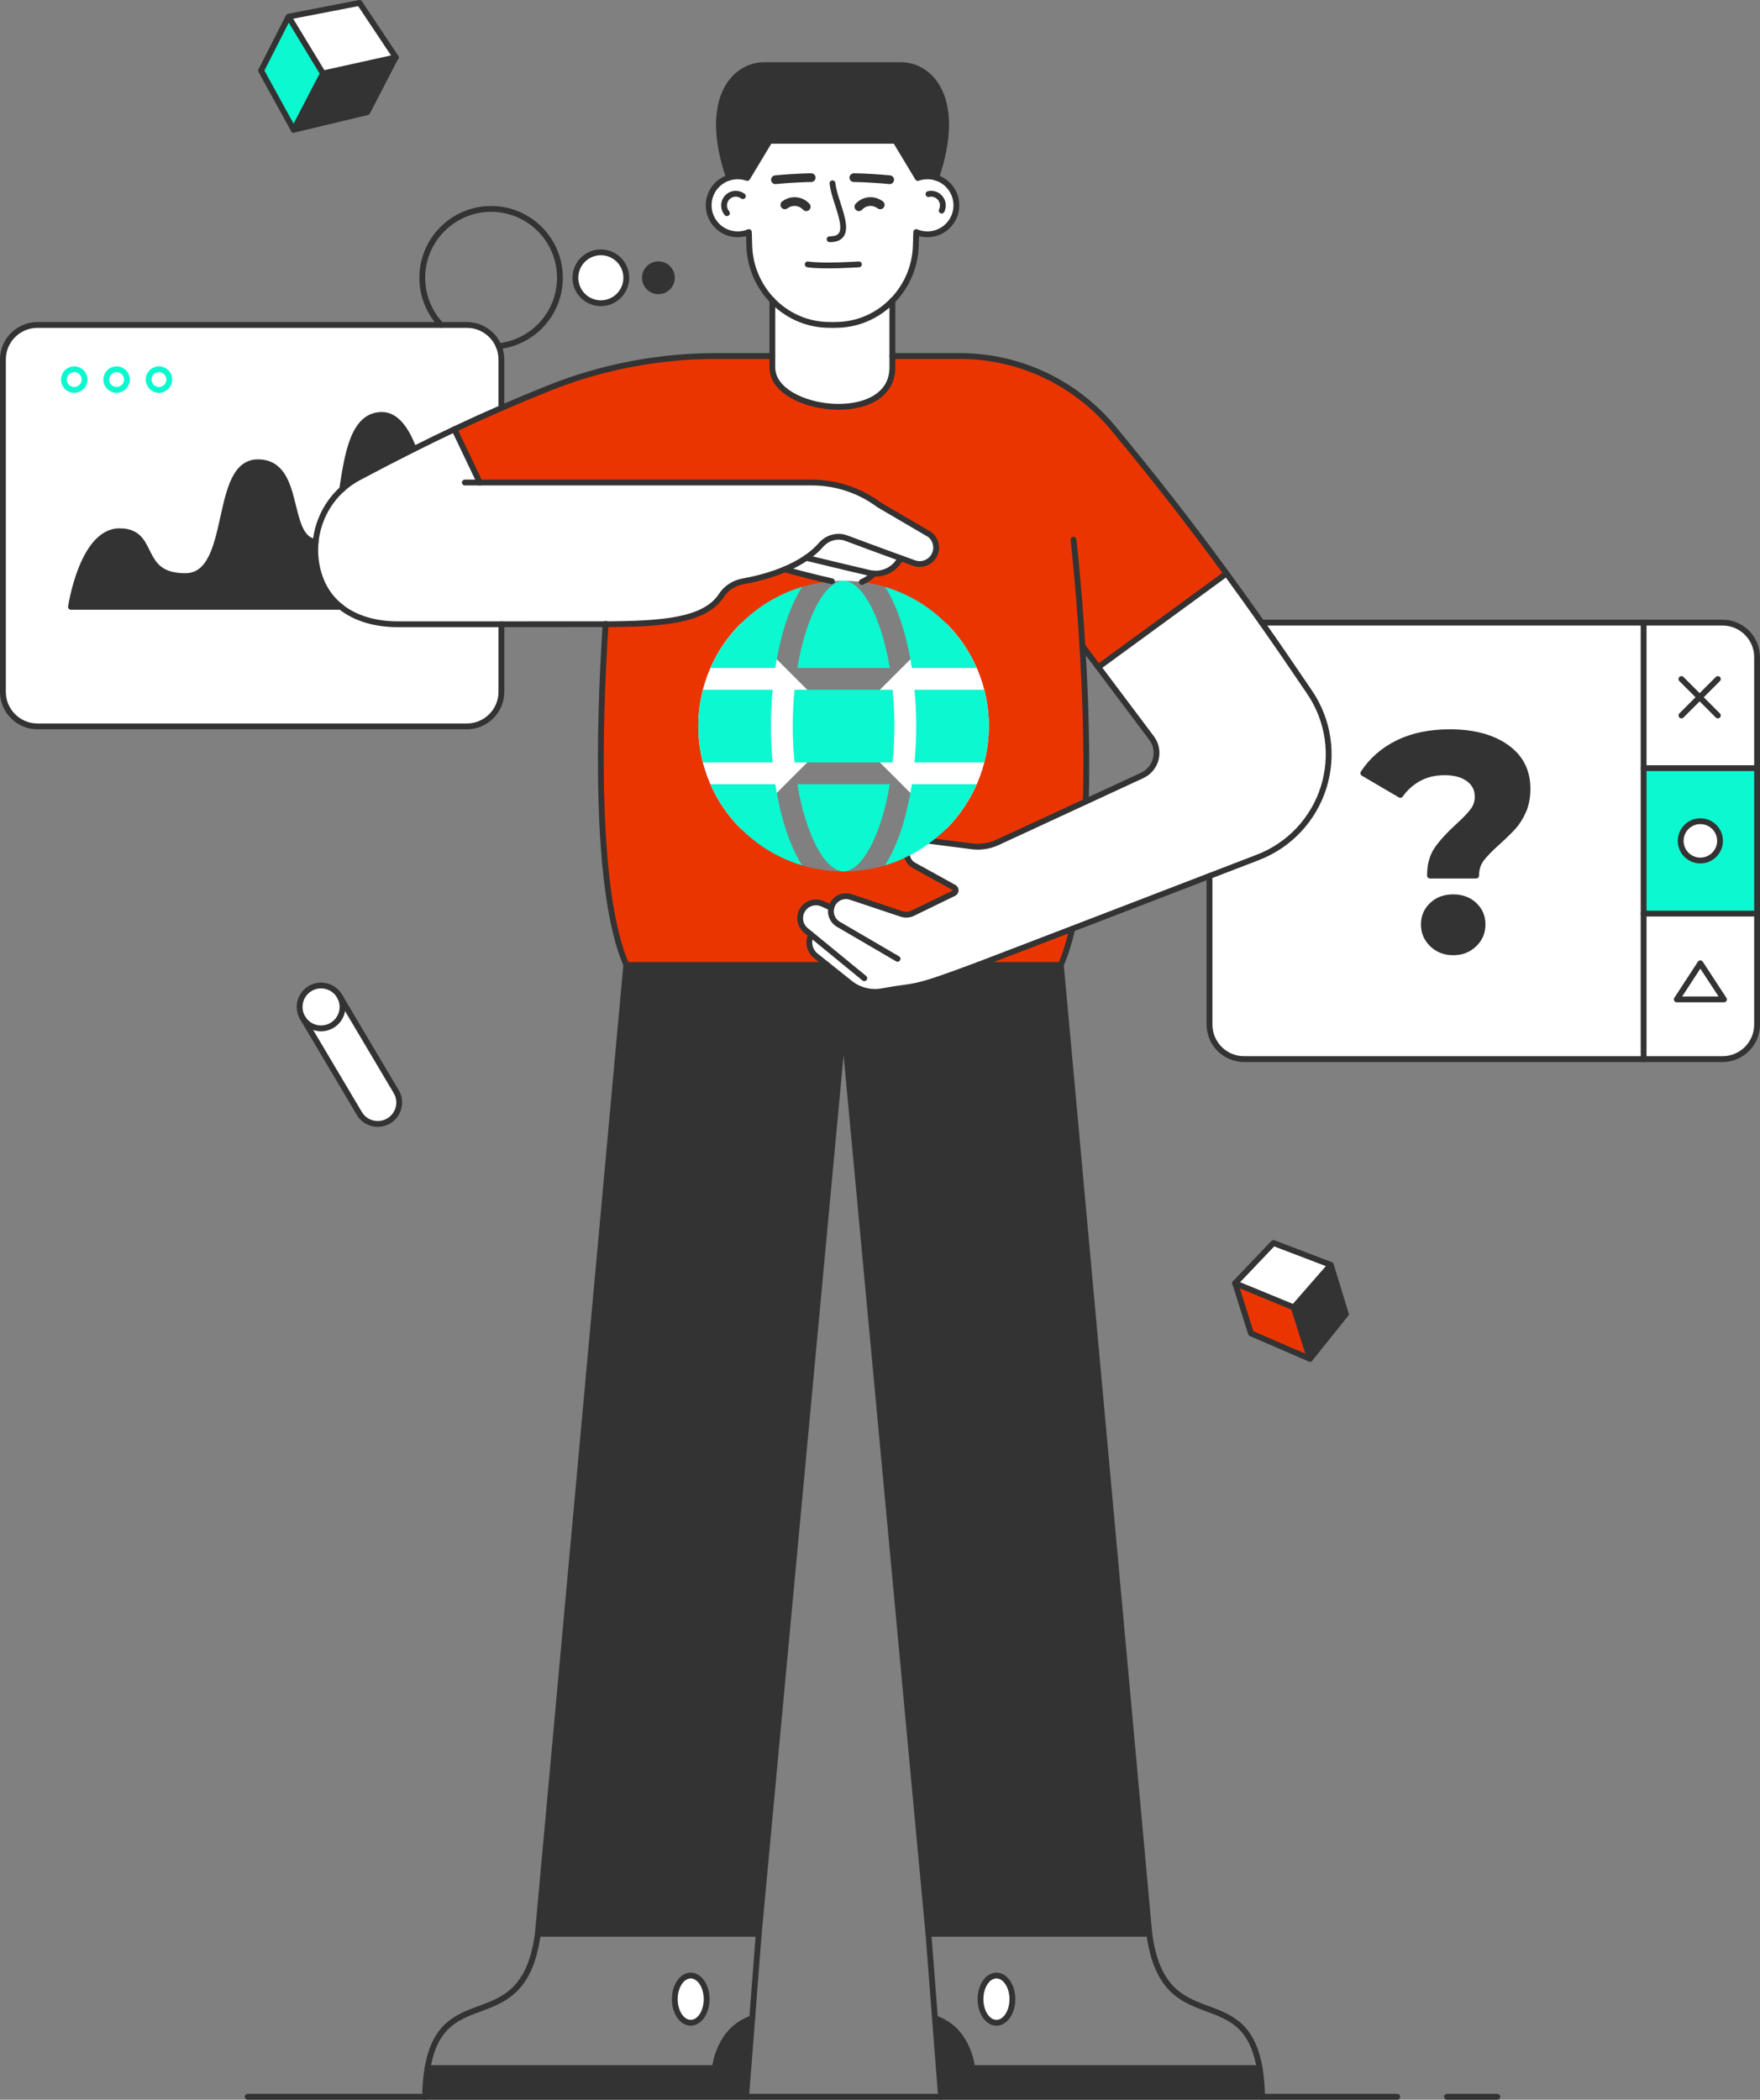 <svg xmlns="http://www.w3.org/2000/svg" id="b" width="604.22" height="720.852" viewBox="0 0 604.22 720.852"><rect x="0" y="0" width="604.22" height="720.852" fill="#808080" stroke="none"/><defs><style>.d{fill:#eb3500;}.e{fill:#fff;}.f{fill:#333;}.g{fill:#0cf8d0;}.h,.i{stroke-width:2px;}.h,.i,.j{fill:none;}.h,.j{stroke:#333;stroke-linecap:round;stroke-linejoin:round;}.i{stroke:#0cf8d0;stroke-miterlimit:10;}.j{stroke-width:3px;}</style></defs><g id="c"><path class="e" d="m603.22,313.65v38.086c0,6.55-5.316,11.866-11.866,11.866h-27.087v-49.952h38.953Zm-11.385,29.453l-8.096-12.394-8.086,12.394h16.183Z"></path><path class="g" d="m603.22,263.708v49.942h-38.953v-49.942h38.953Zm-12.724,24.976c0-3.732-3.025-6.758-6.758-6.758s-6.748,3.025-6.748,6.758,3.025,6.748,6.748,6.748,6.758-3.025,6.758-6.748Z"></path><path class="e" d="m603.22,225.622v38.086h-38.953v-49.952h27.087c6.55,0,11.866,5.316,11.866,11.866Z"></path><polygon class="e" points="583.738 330.709 591.834 343.103 575.652 343.103 583.738 330.709"></polygon><path class="e" d="m583.738,281.926c3.732,0,6.758,3.025,6.758,6.758s-3.025,6.748-6.758,6.748-6.748-3.025-6.748-6.748,3.025-6.758,6.748-6.758Z"></path><path class="e" d="m564.267,313.65v49.952h-137.169c-6.56,0-11.866-5.316-11.866-11.866v-50.998l16.644-6.409c10.763-4.147,19.048-12.969,22.516-23.967,3.468-11.008,1.744-23.006-4.703-32.563-5.73-8.492-11.197-16.446-16.531-24.043h131.109v99.894Zm-41.29-35.296c.942-2.168,1.423-4.694,1.423-7.559,0-6.088-2.432-10.848-7.295-14.269-4.863-3.431-11.319-5.146-19.368-5.146-6.852,0-12.78,1.225-17.785,3.676-5.005,2.45-8.972,5.909-11.913,10.386l12.705,7.455c1.744-2.45,3.892-4.354,6.447-5.721,2.554-1.367,5.476-2.045,8.765-2.045,3.431,0,6.173.754,8.237,2.253,2.064,1.508,3.101,3.553,3.101,6.136,0,1.828-.547,3.449-1.631,4.882-1.084,1.433-2.78,3.204-5.09,5.297-3.148,2.875-5.542,5.495-7.191,7.87-1.64,2.385-2.46,5.391-2.46,9.029h15.843c0-2.234.594-4.147,1.781-5.721,1.188-1.574,3.082-3.515,5.674-5.825,2.168-1.96,3.93-3.685,5.297-5.193,1.367-1.498,2.516-3.336,3.459-5.504Zm-14.005,39.038c0-2.658-.942-4.882-2.837-6.663-1.885-1.791-4.298-2.677-7.238-2.677s-5.353.886-7.238,2.677c-1.894,1.781-2.837,4.005-2.837,6.663s.961,4.91,2.884,6.767c1.923,1.847,4.326,2.78,7.191,2.78s5.259-.933,7.191-2.78c1.923-1.857,2.884-4.109,2.884-6.767Z"></path><path class="f" d="m524.4,270.796c0,2.865-.481,5.391-1.423,7.559s-2.092,4.006-3.459,5.504c-1.367,1.508-3.129,3.233-5.297,5.193-2.592,2.309-4.486,4.251-5.674,5.825-1.188,1.574-1.781,3.487-1.781,5.721h-15.843c0-3.638.82-6.644,2.46-9.029,1.649-2.375,4.043-4.995,7.191-7.87,2.309-2.092,4.006-3.864,5.09-5.297,1.084-1.433,1.631-3.054,1.631-4.882,0-2.583-1.037-4.628-3.101-6.136-2.064-1.499-4.807-2.253-8.237-2.253-3.289,0-6.211.679-8.765,2.045-2.554,1.367-4.703,3.27-6.447,5.721l-12.705-7.455c2.941-4.477,6.908-7.936,11.913-10.386,5.005-2.451,10.933-3.676,17.785-3.676,8.049,0,14.505,1.715,19.368,5.146,4.863,3.421,7.295,8.181,7.295,14.269Z"></path><path class="f" d="m506.134,310.729c1.894,1.781,2.837,4.005,2.837,6.663s-.961,4.91-2.884,6.767c-1.932,1.847-4.326,2.78-7.191,2.78s-5.269-.933-7.191-2.78c-1.923-1.857-2.884-4.109-2.884-6.767s.942-4.882,2.837-6.663c1.885-1.791,4.298-2.677,7.238-2.677s5.353.886,7.238,2.677Z"></path><polygon class="f" points="456.88 434.251 462.054 451.14 449.727 466.512 444.138 448.84 456.88 434.251"></polygon><polygon class="e" points="456.88 434.251 444.138 448.84 424.053 440.575 424.016 440.566 424.034 440.537 437.173 426.739 456.88 434.251"></polygon><path class="e" d="m285.385,311.633c.151-.641.432-1.264.848-1.838,1.326-1.831,3.695-2.582,5.834-1.866l17.427,5.834c1.263.424,2.648.339,3.845-.245l14.128-6.871c.801-.396.829-1.517.056-1.951l-13.798-7.625c-1.169-.65-1.951-1.734-2.262-2.941-.264-1.018-.179-2.13.311-3.148.867-1.819,2.809-2.884,4.807-2.62l17.087,2.196c2.988.386,6.023-.085,8.756-1.348l49.678-22.987c2.337-1.084,4.062-3.157,4.684-5.655.631-2.498.094-5.136-1.451-7.191l-18.284-24.344,44.014-32.148c3.996,5.466,8.002,11.065,12.092,16.871,5.335,7.596,10.801,15.551,16.531,24.043,6.447,9.557,8.171,21.555,4.703,32.563-3.468,10.999-11.753,19.82-22.516,23.967-5.853,2.253-88.546,34.109-96.086,36.936-23.986,9.01-19.962,6.663-32.912,9.038-3.921.716-7.954-.292-11.065-2.771l-11.743-9.378c-2.281-1.819-2.799-4.882-1.593-7.267l-1.791-1.47c-2.29-1.876-2.658-5.231-.829-7.549,1.536-1.951,4.203-2.611,6.475-1.602l3.054,1.367Z"></path><polygon class="d" points="444.138 448.84 449.727 466.512 429.463 457.756 424.053 440.575 444.138 448.84"></polygon><path class="f" d="m433.29,719.852h-110.224l-2.083-26.936c11.668,3.864,12.771,17.087,12.771,17.087h98.678c.481,2.818.782,6.07.858,9.849Z"></path><path class="d" d="m371.595,221.768c.971,15.853,1.678,34.994,1.178,53.401l-30.348,14.043c-2.733,1.263-5.768,1.734-8.756,1.348l-13.638-1.753c1.706-1.319,3.327-2.743,4.844-4.26,9.029-9.029,14.609-21.498,14.609-35.268s-5.579-26.248-14.609-35.268c-7.625-7.634-17.719-12.799-28.972-14.222,1.527-.631,2.912-1.602,4.043-2.875,3.826.292,7.493-1.781,9.199-5.278,1.923.697,3.478,1.253,4.712,1.687,2.205.782,4.646.122,6.164-1.649,2.13-2.488,1.715-6.249-.905-8.209l-17.323-10.141c-6.645-4.967-14.731-7.662-23.034-7.662h-114.041l-8.727-18.284c5.391-2.545,10.744-4.976,16.145-7.323,5.4-2.356,10.839-4.628,16.409-6.852,18.275-7.304,37.784-10.98,57.454-10.98h19.151v3.94c0,15.391,41.205,20.461,41.205,0v-3.94h23.166c20.348,0,39.631,9.076,52.619,24.731,14.118,17.031,26.465,32.855,38.925,49.933l-44.014,32.148-5.457-7.267Z"></path><path class="f" d="m364.196,331.266l30.367,332.631h-75.823l-29.132-312.406-29.132,312.406h-75.832l30.367-332.631h68.956l7.847,6.267c3.11,2.479,7.144,3.487,11.065,2.771,12.95-2.375,8.925-.028,32.912-9.038h28.406Z"></path><path class="d" d="m368.126,318.9c-1.084,4.618-2.385,8.793-3.93,12.365h-28.406c7.54-2.828,17.851-6.786,32.337-12.365Z"></path><path class="e" d="m342.085,678.222c3.025,0,5.476,3.638,5.476,8.115s-2.45,8.105-5.476,8.105-5.476-3.629-5.476-8.105,2.45-8.115,5.476-8.115Z"></path><path class="e" d="m339.484,249.279c0,13.77-5.579,26.239-14.609,35.268l-35.268-35.268,35.268-35.268c9.029,9.02,14.609,21.498,14.609,35.268Z"></path><path class="d" d="m327.524,304.697c.773.433.745,1.555-.056,1.951l-14.128,6.871c-1.197.584-2.582.669-3.845.245l-17.427-5.834c-2.139-.716-4.508.035-5.834,1.866-.416.574-.697,1.197-.848,1.838l-3.054-1.367c-2.271-1.008-4.939-.349-6.475,1.602-1.828,2.318-1.461,5.674.829,7.549l1.791,1.47c-1.206,2.384-.688,5.448,1.593,7.267l3.896,3.11h-68.956c-10.858-25.108-9.425-82.128-7.097-116.962,19.349-.123,34.052-1.14,39.726-9.849,1.687-2.592,4.411-4.326,7.465-4.873,5.052-.905,9.943-2.258,14.288-4.105,6.296,1.725,11.804,3.078,16.196,4.087-12.167.971-23.113,6.305-31.247,14.448-9.029,9.02-14.609,21.498-14.609,35.268s5.58,26.248,14.609,35.268c9.02,9.029,21.498,14.609,35.268,14.609,7.842,0,15.259-1.809,21.856-5.023.311,1.206,1.093,2.29,2.262,2.941l13.798,7.625Z"></path><path class="e" d="m306.356,103.288c-4.703,4.797-11.129,7.927-18.294,8.228-.745.031-1.499.047-2.243.047-.754,0-1.499-.016-2.243-.047-7.23-.302-13.706-3.487-18.425-8.362-4.734-4.889-7.7-11.534-7.917-18.8l-.141-4.675c-1.178.49-2.479.763-3.836.763-5.504,0-9.962-4.458-9.962-9.953,0-4.458,2.931-8.228,6.974-9.5.942-.292,1.942-.452,2.988-.452,1.15,0,2.262.198,3.289.556l7.681-12.761h43.185l7.681,12.761c1.027-.358,2.139-.556,3.289-.556,1.046,0,2.045.16,2.988.452,4.043,1.272,6.965,5.042,6.965,9.5,0,5.495-4.449,9.953-9.953,9.953-1.357,0-2.658-.273-3.836-.763l-.141,4.675c-.217,7.333-3.233,14.024-8.049,18.934Z"></path><path class="f" d="m309.315,22.366c10.198,0,21.262,11.64,12.054,38.623-.942-.292-1.942-.452-2.988-.452-1.15,0-2.262.198-3.289.556l-7.681-12.761h-43.185l-7.681,12.761c-1.027-.358-2.139-.556-3.289-.556-1.046,0-2.045.16-2.988.452-9.208-26.983,1.857-38.623,12.054-38.623h46.992Z"></path><path class="e" d="m207.913,214.303c-2.78.01-71.422.01-71.422.01-7.446,0-14.366-1.895-19.503-5.975-3.43-2.724-6.067-6.428-7.527-11.178-1.131-3.694-1.47-7.465-1.103-11.121.697-6.908,3.91-13.4,9.114-18.111,1.687-1.527,3.591-2.878,5.683-3.99,6.484-3.45,12.742-6.692,18.878-9.764,4.712-2.356,9.349-4.618,13.958-6.795l8.727,18.284h114.041c8.303,0,16.39,2.695,23.034,7.662l17.323,10.141c2.62,1.96,3.035,5.721.905,8.209-1.517,1.772-3.958,2.432-6.164,1.649-1.235-.434-15.08-5.466-23.279-8.558-3.101-1.169-6.541-.189-8.727,2.309-1.414,1.621-3.12,3.105-5.061,4.433-2.196,1.508-4.694,2.837-7.399,3.968-4.345,1.847-9.236,3.201-14.288,4.105-3.054.547-5.777,2.281-7.465,4.873-5.674,8.709-20.376,9.726-39.726,9.849Z"></path><path class="e" d="m306.356,122.222v3.94c0,20.461-41.205,15.391-41.205,0v-23.008c4.722,4.873,11.195,8.06,18.425,8.362.745.031,1.489.047,2.243.047.745,0,1.499-.016,2.243-.047,7.164-.301,13.591-3.431,18.294-8.228v18.935Z"></path><path class="e" d="m290.579,184.766c8.2,3.091,14.279,5.325,18.567,6.871-1.706,3.497-5.37,5.537-9.199,5.278-.48-.032-.952-.104-1.433-.217-4.588-1.072-11.545-2.711-21.724-5.189,1.942-1.329,3.647-2.812,5.061-4.433,2.187-2.498,5.627-3.478,8.727-2.309Z"></path><path class="e" d="m298.514,196.698c.481.112.952.189,1.433.217-1.131,1.272-2.516,2.243-4.043,2.875-2.064-.254-4.166-.386-6.296-.386-1.348,0-2.701.057-4.021.16-4.392-1.008-9.9-2.362-16.196-4.087,2.705-1.131,5.203-2.46,7.399-3.968,10.179,2.479,17.136,4.117,21.724,5.189Z"></path><path class="e" d="m289.608,249.279l-35.268,35.268c-9.029-9.02-14.609-21.498-14.609-35.268s5.58-26.248,14.609-35.268l35.268,35.268Z"></path><path class="f" d="m258.232,692.916l-2.083,26.936h-110.233c.075-3.779.377-7.031.858-9.849h98.678s1.112-13.223,12.78-17.087Z"></path><path class="e" d="m237.13,678.222c3.016,0,5.466,3.638,5.466,8.115s-2.451,8.105-5.466,8.105-5.476-3.629-5.476-8.105,2.451-8.115,5.476-8.115Z"></path><circle class="f" cx="226.037" cy="95.362" r="4.628"></circle><circle class="e" cx="206.273" cy="95.362" r="8.737" transform="translate(-7.015 173.788) rotate(-45)"></circle><path class="e" d="m172.136,214.313v23.194c0,6.55-5.316,11.866-11.866,11.866H12.866c-6.55,0-11.866-5.316-11.866-11.866v-114.078c0-6.55,5.316-11.866,11.866-11.866h147.405c4.929,0,9.16,3.005,10.946,7.285.586,1.404.92,2.959.92,4.58v16.626c-5.4,2.347-10.754,4.778-16.145,7.323-4.609,2.177-9.246,4.439-13.958,6.795-2.62-6.965-6.155-11.724-10.914-11.724-9.83,0-11.79,13.499-13.647,25.478-5.203,4.712-8.416,11.203-9.114,18.111-10.744-1.357-4.543-27.332-19.83-27.332-15.683,0-8.087,39.085-24.919,39.085-7.078,0-9.924-2.733-11.8-5.89-2.582-4.354-3.336-9.519-10.763-9.519-6.522,0-10.735,6.711-13.289,13.317-2.46,6.371-3.393,12.639-3.393,12.639h92.624c5.136,4.081,12.057,5.975,19.503,5.975h35.645Zm-114.012-83.994c0-1.96-1.593-3.553-3.553-3.553s-3.544,1.593-3.544,3.553,1.593,3.544,3.544,3.544,3.553-1.593,3.553-3.544Zm-14.543,0c0-1.96-1.593-3.553-3.553-3.553s-3.544,1.593-3.544,3.553,1.593,3.544,3.544,3.544,3.553-1.593,3.553-3.544Zm-14.542,0c0-1.96-1.593-3.553-3.544-3.553s-3.553,1.593-3.553,3.553,1.593,3.544,3.553,3.544,3.544-1.593,3.544-3.544Z"></path><path class="f" d="m131.12,142.448c4.76,0,8.294,4.76,10.914,11.724-6.136,3.073-12.394,6.315-18.878,9.764-2.092,1.112-3.996,2.463-5.683,3.99,1.857-11.979,3.817-25.478,13.647-25.478Z"></path><path class="e" d="m135.992,374.714c2.102,3.487.98,8.002-2.507,10.094-3.497,2.102-8.011.971-10.103-2.507l-19.462-32.808c2.102,3.487,6.616,4.599,10.103,2.507,3.355-2.017,4.514-6.286,2.733-9.708l19.236,32.421Z"></path><polygon class="e" points="135.86 19.652 135.879 19.689 135.832 19.689 110.875 25.212 99.056 5.722 123.419 1 135.86 19.652"></polygon><polygon class="f" points="135.823 19.699 126.087 38.511 100.819 44.562 110.875 25.212 135.823 19.699"></polygon><path class="f" d="m116.989,208.337H24.364s.933-6.267,3.393-12.639c2.554-6.607,6.767-13.317,13.289-13.317,7.427,0,8.181,5.165,10.763,9.519,1.876,3.157,4.722,5.89,11.8,5.89,16.833,0,9.236-39.085,24.919-39.085,15.287,0,9.086,25.975,19.83,27.332-.368,3.657-.028,7.427,1.103,11.121,1.461,4.75,4.097,8.454,7.527,11.178Z"></path><path class="e" d="m116.756,342.293c1.781,3.421.622,7.691-2.733,9.708-3.487,2.092-8.002.98-10.103-2.507-2.092-3.497-.98-8.002,2.516-10.113,3.487-2.092,8.002-.961,10.094,2.526l.226.386Z"></path><polygon class="g" points="99.056 5.722 110.875 25.212 100.819 44.562 89.641 24.251 99.056 5.722"></polygon><path class="e" d="m54.571,126.765c1.96,0,3.553,1.593,3.553,3.553s-1.593,3.544-3.553,3.544-3.544-1.593-3.544-3.544,1.593-3.553,3.544-3.553Z"></path><path class="e" d="m40.028,126.765c1.96,0,3.553,1.593,3.553,3.553s-1.593,3.544-3.553,3.544-3.544-1.593-3.544-3.544,1.593-3.553,3.544-3.553Z"></path><path class="e" d="m25.495,126.765c1.951,0,3.544,1.593,3.544,3.553s-1.593,3.544-3.544,3.544-3.553-1.593-3.553-3.544,1.593-3.553,3.553-3.553Z"></path><line class="h" x1="85.023" y1="719.852" x2="479.679" y2="719.852"></line><line class="h" x1="496.728" y1="719.852" x2="514.051" y2="719.852"></line><polyline class="h" points="335.79 331.266 364.196 331.266 394.563 663.897 318.74 663.897 289.608 351.491 260.476 663.897 184.643 663.897 215.01 331.266 283.966 331.266"></polyline><line class="h" x1="260.476" y1="663.897" x2="256.15" y2="719.852"></line><line class="h" x1="318.74" y1="663.897" x2="323.066" y2="719.852"></line><path class="h" d="m184.643,663.897c-4.958,36.795-32.593,15.302-37.869,46.106-.483,2.818-.782,6.07-.858,9.849"></path><path class="h" d="m394.563,663.897c4.967,36.795,32.598,15.303,37.869,46.106.482,2.818.782,6.07.858,9.849"></path><path class="h" d="m146.774,710.003h98.678s1.112-13.223,12.78-17.087"></path><path class="h" d="m432.432,710.003h-98.678s-1.103-13.223-12.771-17.087"></path><path class="h" d="m242.597,686.337c0-4.477-2.451-8.115-5.466-8.115s-5.476,3.638-5.476,8.115,2.451,8.105,5.476,8.105,5.466-3.629,5.466-8.105Z"></path><path class="h" d="m336.61,686.337c0-4.477,2.45-8.115,5.476-8.115s5.476,3.638,5.476,8.115-2.45,8.105-5.476,8.105-5.476-3.629-5.476-8.105Z"></path><path class="h" d="m215.01,331.266c-10.858-25.108-9.425-82.128-7.097-116.962,0-.047.009-.085.009-.132"></path><path class="h" d="m364.196,331.266c1.546-3.572,2.846-7.747,3.93-12.365"></path><path class="h" d="m372.773,275.169c.499-18.407-.209-37.549-1.178-53.401-1.293-21.159-3.054-36.484-3.054-36.484"></path><path class="h" d="m308.137,329.173l-20.32-11.856c-2.045-1.188-2.944-3.533-2.432-5.683.153-.64.432-1.264.848-1.838,1.326-1.831,3.695-2.582,5.834-1.866l17.427,5.834c1.263.424,2.648.339,3.845-.245l14.128-6.871c.801-.396.829-1.517.056-1.951l-13.798-7.625c-1.169-.65-1.95-1.734-2.262-2.941-.263-1.018-.179-2.13.311-3.148.867-1.819,2.809-2.884,4.807-2.62l17.087,2.196c2.988.386,6.023-.085,8.756-1.348l49.678-22.987c2.337-1.084,4.062-3.157,4.684-5.655.631-2.498.094-5.136-1.451-7.191l-23.741-31.611"></path><path class="h" d="m296.724,335.837l-20.037-16.418c-2.29-1.876-2.658-5.231-.829-7.549,1.536-1.951,4.203-2.611,6.475-1.602l3.054,1.367"></path><path class="h" d="m278.477,320.889c-1.206,2.384-.688,5.448,1.593,7.267l11.743,9.378c3.11,2.479,7.144,3.487,11.065,2.771,12.95-2.375,8.923-.035,32.912-9.038,7.539-2.83,90.234-34.683,96.086-36.936,10.763-4.147,19.048-12.969,22.516-23.967,3.468-11.008,1.744-23.006-4.703-32.563-5.73-8.492-11.191-16.451-16.531-24.043-4.086-5.809-8.099-11.402-12.092-16.871-12.468-17.072-24.806-32.902-38.925-49.933-12.987-15.655-32.271-24.731-52.619-24.731h-23.166"></path><path class="h" d="m116.989,208.337c5.136,4.081,12.057,5.975,19.503,5.975,0,0,68.641.004,71.422-.01,19.349-.094,34.052-1.14,39.726-9.849,1.687-2.592,4.411-4.326,7.465-4.873,5.052-.905,9.938-2.271,14.288-4.105,2.702-1.139,5.201-2.462,7.399-3.968,1.941-1.33,3.647-2.812,5.061-4.433,2.187-2.498,5.627-3.478,8.727-2.309,8.2,3.091,22.045,8.124,23.279,8.558,2.205.782,4.646.122,6.164-1.649,2.13-2.488,1.715-6.249-.905-8.209l-17.323-10.141c-6.645-4.967-14.731-7.662-23.034-7.662h-119.177"></path><path class="h" d="m117.472,167.927c-5.203,4.712-8.418,11.203-9.114,18.111-.368,3.657-.028,7.427,1.103,11.121,1.461,4.75,4.097,8.454,7.527,11.178"></path><path class="h" d="m265.15,122.222h-19.151c-19.67,0-39.179,3.676-57.454,10.98-5.57,2.224-11.006,4.5-16.409,6.852-5.399,2.351-10.754,4.778-16.145,7.323-4.609,2.176-9.246,4.438-13.958,6.795-6.137,3.071-12.394,6.315-18.878,9.764-2.092,1.112-3.996,2.463-5.683,3.99"></path><line class="h" x1="377.052" y1="229.034" x2="421.066" y2="196.886"></line><path class="h" d="m276.79,191.508c10.179,2.479,17.136,4.117,21.724,5.189.481.112.952.184,1.433.217,3.829.259,7.493-1.781,9.199-5.278"></path><path class="h" d="m269.391,195.476c6.296,1.725,11.804,3.078,16.196,4.087"></path><path class="h" d="m295.894,199.798c1.527-.631,2.922-1.612,4.053-2.884"></path><line class="h" x1="155.992" y1="147.377" x2="164.719" y2="165.662"></line><path class="h" d="m265.15,103.154c4.717,4.877,11.195,8.06,18.425,8.362.745.031,1.489.047,2.243.047.745,0,1.499-.016,2.243-.047,7.164-.301,13.59-3.431,18.294-8.228,4.816-4.911,7.832-11.602,8.049-18.934l.141-4.675c1.178.49,2.479.763,3.836.763,5.504,0,9.953-4.458,9.953-9.953,0-4.458-2.919-8.237-6.965-9.5-.942-.294-1.942-.452-2.988-.452-1.15,0-2.262.198-3.289.556l-7.681-12.761h-43.185l-7.681,12.761c-1.027-.358-2.139-.556-3.289-.556-1.046,0-2.046.158-2.988.452-4.046,1.264-6.974,5.042-6.974,9.5,0,5.495,4.458,9.953,9.962,9.953,1.357,0,2.658-.273,3.836-.763l.141,4.675c.217,7.267,3.181,13.904,7.917,18.8Z"></path><path class="h" d="m250.268,60.989c-9.208-26.983,1.857-38.623,12.054-38.623h46.992c10.198,0,21.262,11.64,12.054,38.623"></path><path class="h" d="m255.028,67.342c-.679-.518-1.517-.829-2.432-.829-2.224,0-4.024,1.81-4.024,4.024,0,1.018.377,1.942.99,2.648"></path><path class="h" d="m323.283,72.299c.254-.528.405-1.131.405-1.762,0-2.215-1.8-4.024-4.024-4.024-.311,0-.622.038-.914.113"></path><path class="h" d="m265.15,103.154v23.008c0,15.391,41.205,20.461,41.205,0v-22.94"></path><path class="j" d="m276.781,70.97c-.99-1.093-2.422-1.772-4.015-1.772-1.244,0-2.403.424-3.318,1.131"></path><path class="j" d="m294.857,70.97c.99-1.093,2.422-1.772,4.015-1.772,1.244,0,2.394.424,3.318,1.131"></path><path class="j" d="m266.215,61.705c7.446-.716,12.28-.716,12.28-.716"></path><path class="j" d="m305.423,61.705c-7.446-.716-12.28-.716-12.28-.716"></path><path class="h" d="m277.299,90.762c5.202.839,17.558,0,17.558,0"></path><path class="h" d="m285.791,62.931c.716,7.154,8.492,19.293-.98,19.199"></path><path class="h" d="m171.217,118.848c.584,1.404.92,2.959.92,4.58v16.626"></path><path class="h" d="m172.136,214.313v23.194c0,6.55-5.316,11.866-11.866,11.866H12.866c-6.55,0-11.866-5.316-11.866-11.866v-114.078c0-6.55,5.316-11.866,11.866-11.866h147.405c4.929,0,9.155,3.006,10.946,7.285"></path><path class="h" d="m433.158,213.757h158.196c6.55,0,11.866,5.316,11.866,11.866v126.114c0,6.55-5.316,11.866-11.866,11.866h-164.256c-6.56,0-11.866-5.316-11.866-11.866v-50.998"></path><line class="h" x1="564.267" y1="363.602" x2="564.267" y2="213.757"></line><line class="h" x1="564.267" y1="263.708" x2="603.22" y2="263.708"></line><line class="h" x1="564.267" y1="313.65" x2="603.22" y2="313.65"></line><line class="h" x1="577.245" y1="245.631" x2="589.752" y2="233.125"></line><line class="h" x1="589.752" y1="245.631" x2="577.245" y2="233.125"></line><path class="h" d="m590.496,288.684c0-3.732-3.025-6.758-6.758-6.758s-6.748,3.025-6.748,6.758,3.025,6.748,6.748,6.748,6.758-3.025,6.758-6.748Z"></path><polygon class="h" points="575.652 343.103 583.738 330.709 591.834 343.103 575.652 343.103"></polygon><path class="h" d="m171.217,118.848c11.828-1.31,21.014-11.319,21.014-23.487,0-13.053-10.575-23.638-23.628-23.638s-23.628,10.584-23.628,23.638c0,6.268,2.441,11.97,6.428,16.201"></path><circle class="h" cx="206.273" cy="95.362" r="8.737" transform="translate(-7.015 173.788) rotate(-45)"></circle><circle class="h" cx="226.037" cy="95.362" r="4.628"></circle><path class="h" d="m116.53,341.906c-2.092-3.487-6.607-4.618-10.094-2.526-3.497,2.111-4.614,6.62-2.516,10.113,2.096,3.49,6.616,4.599,10.103,2.507,3.355-2.017,4.514-6.286,2.733-9.708"></path><path class="h" d="m103.919,349.493l19.462,32.808c2.092,3.478,6.607,4.609,10.103,2.507,3.487-2.092,4.609-6.607,2.507-10.094l-19.462-32.808"></path><path class="h" d="m493.382,291.568c1.649-2.375,4.043-4.995,7.191-7.87,2.309-2.092,4.006-3.864,5.09-5.297,1.084-1.433,1.631-3.054,1.631-4.882,0-2.583-1.037-4.628-3.101-6.136-2.064-1.499-4.807-2.253-8.237-2.253-3.289,0-6.211.679-8.765,2.045-2.554,1.367-4.703,3.27-6.447,5.721l-12.705-7.455c2.941-4.477,6.908-7.936,11.913-10.386,5.005-2.451,10.933-3.676,17.785-3.676,8.049,0,14.505,1.715,19.368,5.146,4.863,3.421,7.295,8.181,7.295,14.269,0,2.865-.481,5.391-1.423,7.559s-2.092,4.006-3.459,5.504c-1.367,1.508-3.129,3.233-5.297,5.193-2.592,2.309-4.486,4.251-5.674,5.825-1.188,1.574-1.781,3.487-1.781,5.721h-15.843c0-3.638.82-6.644,2.46-9.029Z"></path><path class="h" d="m491.705,324.159c-1.923-1.857-2.884-4.109-2.884-6.767s.942-4.882,2.837-6.663c1.885-1.791,4.298-2.677,7.238-2.677s5.353.886,7.238,2.677c1.894,1.781,2.837,4.005,2.837,6.663s-.961,4.91-2.884,6.767c-1.932,1.847-4.326,2.78-7.191,2.78s-5.269-.933-7.191-2.78Z"></path><polyline class="h" points="424.016 440.566 424.034 440.537 437.173 426.739 456.88 434.251 444.138 448.84 449.727 466.512 462.054 451.14 456.88 434.251"></polyline><polyline class="h" points="449.727 466.512 429.463 457.756 424.053 440.575"></polyline><polyline class="h" points="444.138 448.84 424.053 440.575 424.016 440.566"></polyline><polyline class="h" points="135.879 19.689 135.86 19.652 123.419 1 99.056 5.722 110.875 25.212 100.819 44.562 89.641 24.251 99.056 5.722"></polyline><polyline class="h" points="100.819 44.562 126.087 38.511 135.823 19.699"></polyline><line class="h" x1="110.875" y1="25.212" x2="135.879" y2="19.689"></line><path class="h" d="m142.034,154.173c-2.62-6.965-6.155-11.724-10.914-11.724-9.83,0-11.79,13.499-13.647,25.478"></path><path class="h" d="m108.359,186.038c-10.744-1.357-4.543-27.332-19.83-27.332-15.683,0-8.087,39.085-24.919,39.085-7.078,0-9.924-2.733-11.8-5.89-2.582-4.354-3.336-9.519-10.763-9.519-6.522,0-10.735,6.711-13.289,13.317-2.46,6.371-3.393,12.639-3.393,12.639h92.624"></path><path class="i" d="m29.039,130.318c0-1.96-1.593-3.553-3.544-3.553s-3.553,1.593-3.553,3.553,1.593,3.544,3.553,3.544,3.544-1.593,3.544-3.544Z"></path><path class="i" d="m43.582,130.318c0-1.96-1.593-3.553-3.553-3.553s-3.544,1.593-3.544,3.553,1.593,3.544,3.544,3.544,3.553-1.593,3.553-3.544Z"></path><path class="i" d="m58.124,130.318c0-1.96-1.593-3.553-3.553-3.553s-3.544,1.593-3.544,3.553,1.593,3.544,3.544,3.544,3.553-1.593,3.553-3.544Z"></path><path class="g" d="m335.309,229.328c-5.846-13.319-17.352-23.614-31.459-27.828,4.409,6.895,7.501,16.881,9.19,27.828h22.27Zm2.586,32.42c1.032-3.988,1.589-8.162,1.589-12.469s-.556-8.481-1.589-12.469h-23.941c.387,4.127.591,8.314.591,12.469s-.204,8.342-.591,12.469h23.941Zm-73.226-12.469c0-4.155.204-8.342.591-12.469h-23.941c-1.032,3.988-1.589,8.162-1.589,12.469s.556,8.481,1.589,12.469h23.941c-.387-4.127-.591-8.314-.591-12.469Zm42.395,0c0-4.349-.237-8.504-.628-12.469h-33.657c-.392,3.965-.628,8.12-.628,12.469s.237,8.504.628,12.469h33.657c.392-3.965.628-8.12.628-12.469Zm-1.591-19.951c-2.988-17.975-9.698-29.926-15.866-29.926s-12.878,11.95-15.866,29.926h31.731Zm-31.731,39.901c2.988,17.975,9.701,29.926,15.866,29.926s12.878-11.95,15.866-29.926h-31.731Zm-7.566-39.901c1.688-10.948,4.781-20.933,9.19-27.828-14.108,4.215-25.614,14.509-31.459,27.828h22.27Zm46.864,39.901c-1.688,10.948-4.781,20.933-9.19,27.828,14.108-4.215,25.614-14.507,31.459-27.828h-22.27Zm-69.134,0c5.846,13.319,17.352,23.614,31.459,27.828-4.409-6.895-7.501-16.881-9.19-27.828h-22.27Z"></path></g></svg>